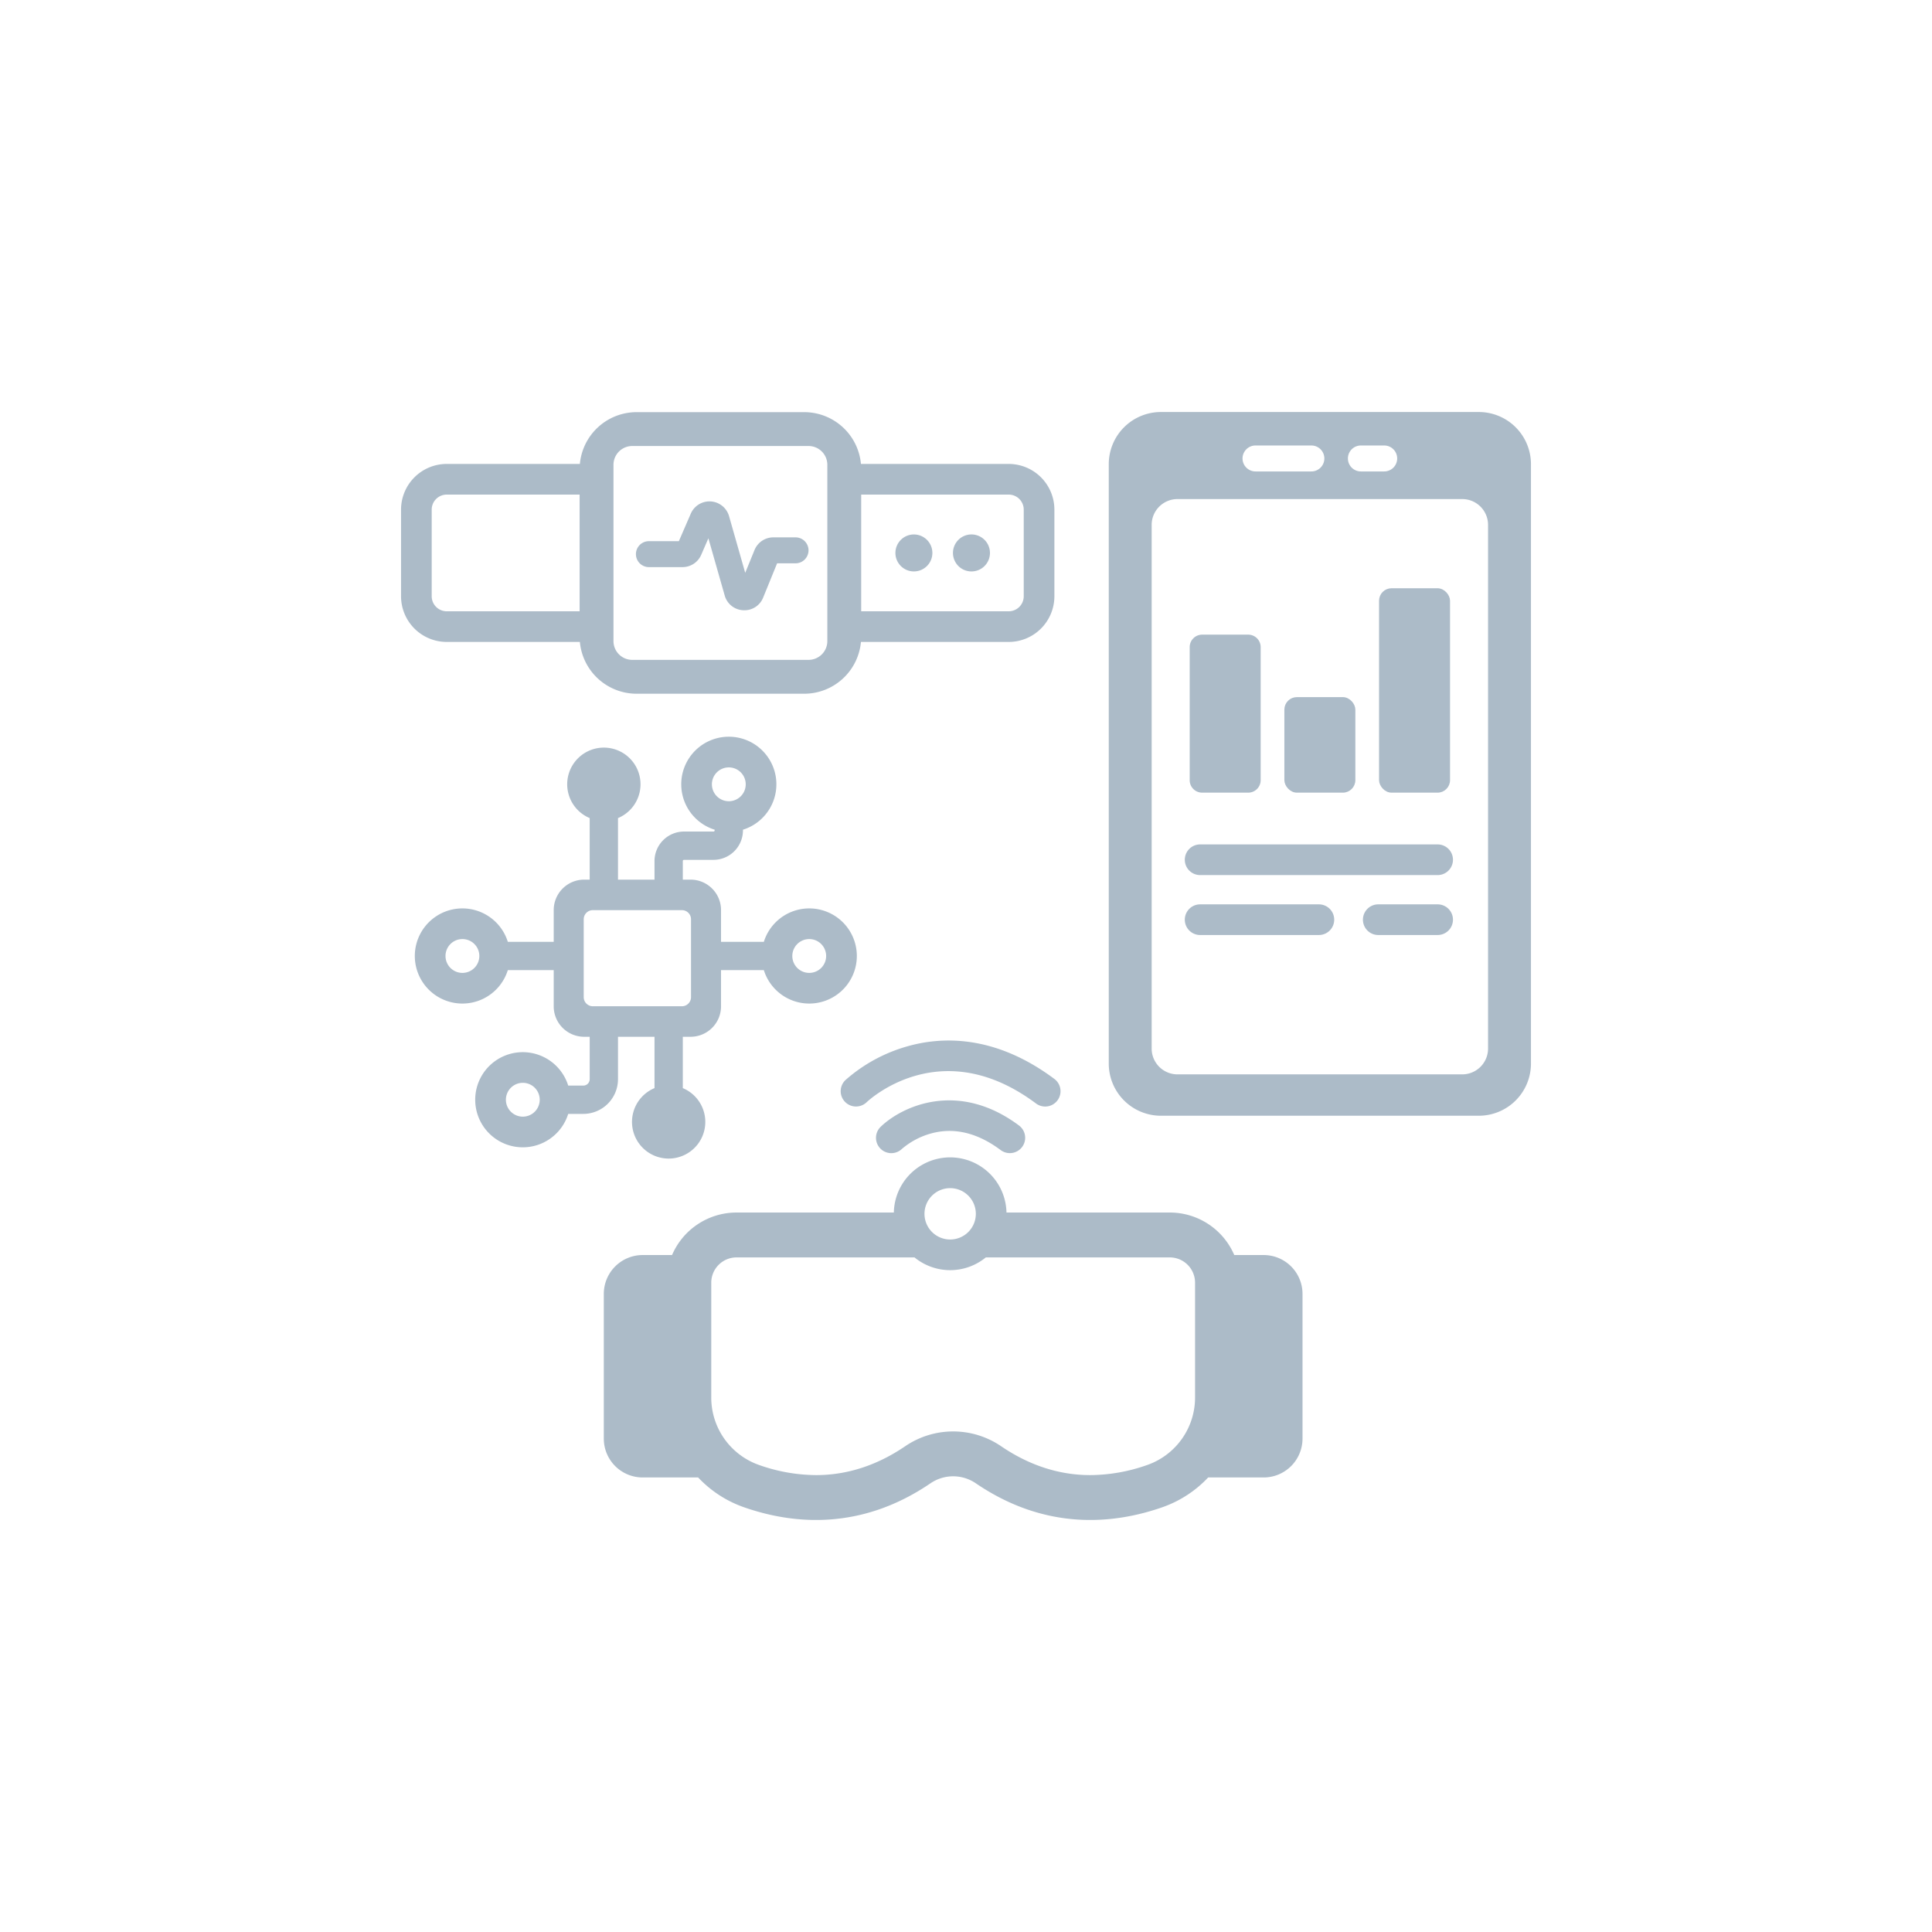 <svg fill="#acbbc8" width="64px" height="64px" viewBox="-153.6 -153.6 819.20 819.20" xmlns="http://www.w3.org/2000/svg" stroke="#acbbc8">

<g id="SVGRepo_bgCarrier" stroke-width="0"></g>

<g id="SVGRepo_tracerCarrier" stroke-linecap="round" stroke-linejoin="round"></g>

<g id="SVGRepo_iconCarrier"> <g id="Wellness_gadget"> <path d="M92.738,118.095A23.656,23.656,0,0,0,116.33,140.05H187.4a23.655,23.655,0,0,0,23.591-21.955h63.122A18.887,18.887,0,0,0,292.979,99.229V62.482a18.887,18.887,0,0,0-18.865-18.866H210.992A23.656,23.656,0,0,0,187.4,21.661H116.33a23.656,23.656,0,0,0-23.592,21.955H35.815A18.887,18.887,0,0,0,16.949,62.482v36.747A18.887,18.887,0,0,0,35.815,118.095ZM280.979,62.482v36.747a6.874,6.874,0,0,1-6.865,6.866H211.06V55.616h63.054A6.874,6.874,0,0,1,280.979,62.482ZM106.026,43.476a8.469,8.469,0,0,1,8.459-8.46h74.76a8.469,8.469,0,0,1,8.459,8.46v74.759a8.469,8.469,0,0,1-8.459,8.46h-74.76a8.469,8.469,0,0,1-8.459-8.46ZM28.949,99.229V62.482a6.874,6.874,0,0,1,6.866-6.866H92.67V106.095H35.815A6.874,6.874,0,0,1,28.949,99.229Z"></path> <path d="M121.544,86.367h14.255a8.132,8.132,0,0,0,7.465-4.901l3.601-8.309,7.3,25.604a8.039,8.039,0,0,0,7.38,5.892c.157.009.314.013.469.013a8.028,8.028,0,0,0,7.51-5.066l6.051-14.848h8.153a5,5,0,0,0,0-10h-9.407a8.105,8.105,0,0,0-7.533,5.065L162.3,90.825,155.051,65.4a8.136,8.136,0,0,0-15.289-1.003L134.574,76.367h-13.03a5,5,0,0,0,0,10Z"></path> <path d="M258.316,88.198a7.343,7.343,0,1,0-7.343-7.343A7.342,7.342,0,0,0,258.316,88.198Z"></path> <circle cx="233.906" cy="80.855" r="7.342"></circle> <path d="M107.941,303.995V285.51h16.48v22.605a15.04,15.04,0,1,0,11,0V285.51h3.794A12.415,12.415,0,0,0,151.63,273.095v-15.843h19.023a19.672,19.672,0,1,0,0-10.999H151.63v-13.96a12.415,12.415,0,0,0-12.415-12.415h-3.794v-8.381a1.007,1.007,0,0,1,1.006-1.006h12.496a12.019,12.019,0,0,0,12.006-12.006v-.649a19.672,19.672,0,1,0-11,0v.649a1.007,1.007,0,0,1-1.006,1.006H136.427a12.019,12.019,0,0,0-12.006,12.006v8.381H107.941V192.95a15.045,15.045,0,1,0-10.558.161c-.147-.006-.295-.002-.442-.009v26.777H94.098a12.415,12.415,0,0,0-12.415,12.415v13.96H61.351a19.673,19.673,0,1,0,0,10.999H81.683v15.843A12.415,12.415,0,0,0,94.098,285.51h2.844v18.486a3.215,3.215,0,0,1-3.211,3.212H86.958a19.672,19.672,0,1,0,0,11h6.772A14.227,14.227,0,0,0,107.941,303.995Zm81.587-59.915a7.672,7.672,0,1,1-7.673,7.672A7.681,7.681,0,0,1,189.529,244.08Zm-41.773-65.119a7.672,7.672,0,1,1,7.672,7.673A7.681,7.681,0,0,1,147.756,178.962Zm-105.28,80.463a7.672,7.672,0,1,1,7.672-7.672A7.681,7.681,0,0,1,42.476,259.425Zm25.607,60.954a7.672,7.672,0,1,1,7.672-7.672A7.681,7.681,0,0,1,68.084,320.379Zm25.324-51.174V236.183a4.363,4.363,0,0,1,4.363-4.363h37.772a4.363,4.363,0,0,1,4.362,4.363v33.023a4.363,4.363,0,0,1-4.362,4.363H97.77A4.363,4.363,0,0,1,93.408,269.205Z"></path> <path d="M382.209,379.06H369.42a29.25,29.25,0,0,0-27.012-18.028H272.669a23.386,23.386,0,0,0-46.772,0H158.702A29.25,29.25,0,0,0,131.69,379.06H118.9a15.978,15.978,0,0,0-15.979,15.978V456.39A15.978,15.978,0,0,0,118.9,472.368h23.741a48.187,48.187,0,0,0,19.352,12.648c20.821,7.282,49.353,9.9,78.686-10.098a17.559,17.559,0,0,1,19.75,0c29.334,19.998,57.866,17.38,78.687,10.098a48.186,48.186,0,0,0,19.351-12.648H382.209A15.978,15.978,0,0,0,398.187,456.39V395.038A15.978,15.978,0,0,0,382.209,379.06ZM249.284,349.695a11.387,11.387,0,1,1-11.387,11.387A11.387,11.387,0,0,1,249.284,349.695Zm83.881,118.305a74.22,74.22,0,0,1-24.482,4.369c-13.264,0-26.081-4.154-38.098-12.345a35.587,35.587,0,0,0-40.06,0c-12.014,8.191-24.833,12.344-38.097,12.344a74.221,74.221,0,0,1-24.483-4.369,30.793,30.793,0,0,1-20.46-29.133V390.275A11.23,11.23,0,0,1,158.702,379.06h75.644a23.335,23.335,0,0,0,29.876,0h78.186a11.23,11.23,0,0,1,11.217,11.217V438.863A30.792,30.792,0,0,1,333.165,467.999Z"></path> <path d="M220.183,324.525a6,6,0,0,0,8.306,8.662,32.669,32.669,0,0,1,12.507-6.646c9.917-2.747,20.012-.355,30,7.109a6,6,0,1,0,7.184-9.613C252.559,304.894,229.04,315.985,220.183,324.525Z"></path> <path d="M230.83,290.667a66.683,66.683,0,0,0-25.642,14.104,6,6,0,0,0,8.314,8.653c1.292-1.228,32.087-29.714,72.486.473a6,6,0,0,0,7.184-9.613C267.839,285.355,245.289,286.43,230.83,290.667Z"></path> <path d="M473.439,21.604H338.646a21.612,21.612,0,0,0-21.612,21.612V297.378a21.612,21.612,0,0,0,21.612,21.612H473.439a21.612,21.612,0,0,0,21.612-21.612V43.216A21.612,21.612,0,0,0,473.439,21.604ZM423.437,34.797h9.892a6,6,0,0,1,0,12h-9.892a6,6,0,0,1,0-12Zm-44.68,0h23.69a6,6,0,0,1,0,12h-23.69a6,6,0,0,1,0-12Zm99.104,256.204a11.446,11.446,0,0,1-11.446,11.447H345.67a11.446,11.446,0,0,1-11.446-11.447V68.963A11.446,11.446,0,0,1,345.67,57.516H466.415a11.446,11.446,0,0,1,11.446,11.447Z"></path> <path d="M356.143,116h19.506a4.796,4.796,0,0,1,4.796,4.796v56.407a4.796,4.796,0,0,1-4.796,4.796H356.143a4.796,4.796,0,0,1-4.796-4.796V120.797A4.796,4.796,0,0,1,356.143,116Z"></path> <rect height="39.507" rx="4.796" width="29.099" x="391.493" y="142.491"></rect> <rect height="85.671" rx="4.796" width="29.099" x="431.64" y="96.328"></rect> <path d="M455.982,204.949H355.276a6,6,0,0,0,0,12h100.706a6,6,0,0,0,0-12Z"></path> <path d="M455.982,230.362H430.806a6,6,0,0,0,0,12h25.177a6,6,0,0,0,0-12Z"></path> <path d="M405.63,230.362H355.276a6,6,0,0,0,0,12H405.63a6,6,0,0,0,0-12Z"></path> </g> </g>

</svg>